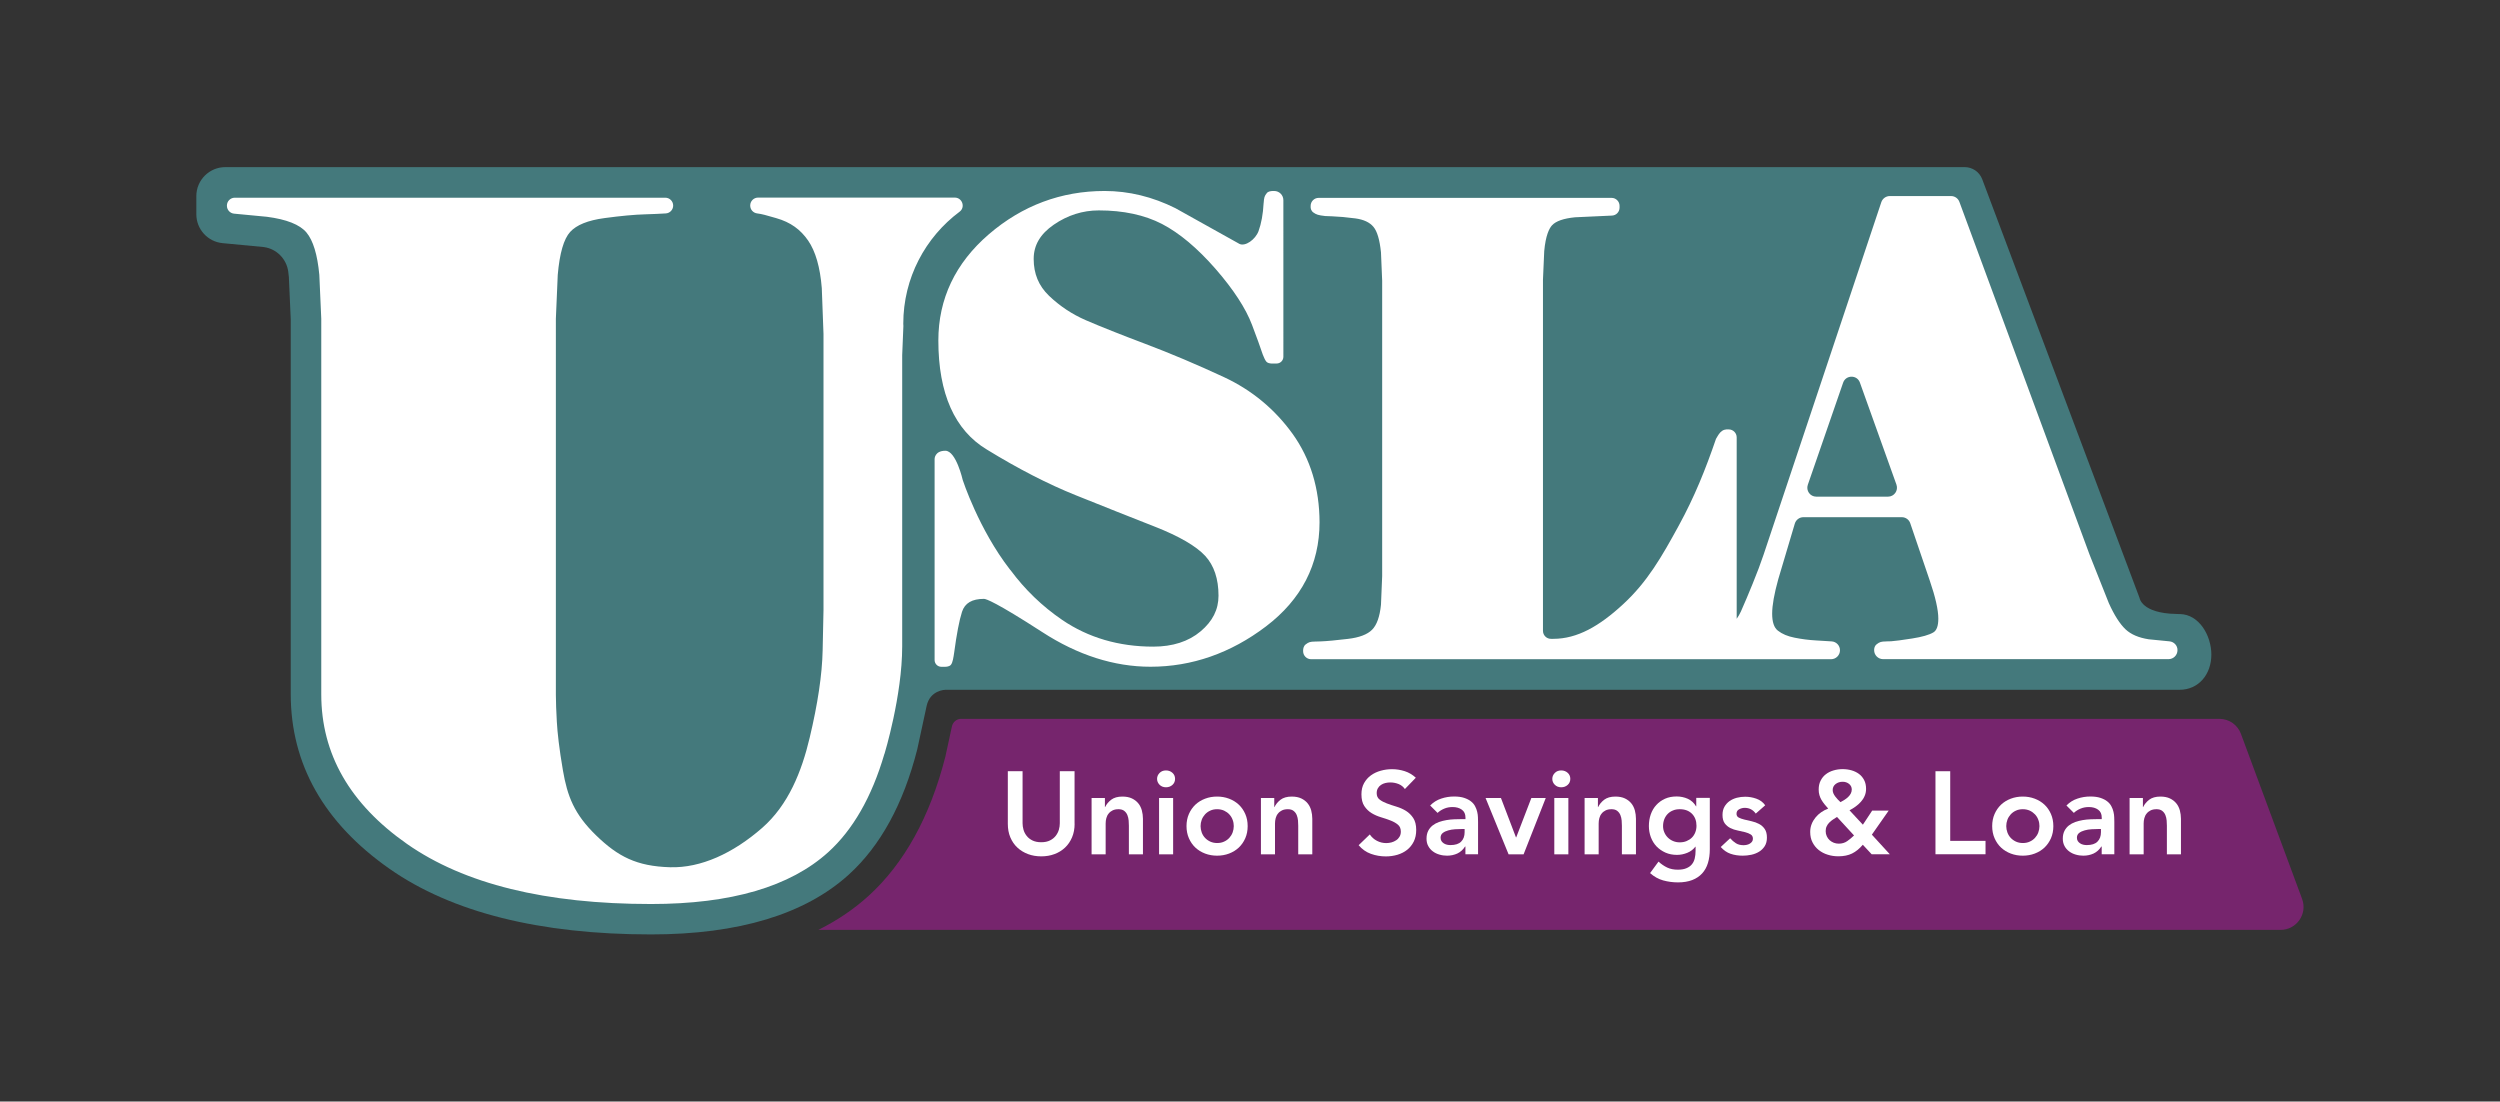 <?xml version="1.0" encoding="utf-8"?>
<!-- Generator: Adobe Illustrator 27.1.1, SVG Export Plug-In . SVG Version: 6.00 Build 0)  -->
<svg version="1.1" id="Layer_1" xmlns="http://www.w3.org/2000/svg" xmlns:xlink="http://www.w3.org/1999/xlink" x="0px" y="0px"
	 viewBox="0 0 439.04 193.45" style="enable-background:new 0 0 439.04 193.45;" xml:space="preserve">
<rect x="0" y="0" width="439.04" height="193.45" fill="#333333" stroke="none"/>
<style type="text/css">
	.st0{fill:#44797C;}
	.st1{fill:#76256D;}
	.st2{fill:#FFFFFF;}
</style>
<g>
	<path class="st0" d="M382.84,107.84l-0.57-0.01l-0.08-0.01c-6.11-0.11-6.45-2.81-6.45-2.81l-27.63-73.53
		c-0.48-1.28-1.71-2.13-3.08-2.13H181.22h-54.85h-2.83H44.13h-4.56c-2.81,0-5.09,2.28-5.09,5.09v3.19c0,2.63,2,4.82,4.61,5.07
		l7.18,0.68c0.02,0,0.05,0.01,0.07,0.01c2.23,0.3,3.98,2.08,4.28,4.3c0.04,0.29,0.07,0.6,0.11,0.94l0.33,7.45v65.83
		c0,12.29,5.84,22.61,17.35,30.67c10.92,7.64,26.37,11.52,45.93,11.52c15.37,0,27.06-3.54,34.74-10.52c5.55-5.05,9.57-12.4,12-21.96
		c0,0,1.04-4.83,1.65-7.64c0.61-2.81,3.28-2.84,3.28-2.84h0.43h5.25h211.06c3.41,0,5.6-2.76,5.6-6.17
		C388.35,111.59,386.19,107.9,382.84,107.84z"/>
	<path class="st1" d="M389.76,126.24H168.79c-0.77,0-1.44,0.54-1.61,1.3l-1.16,5.35c-2.68,10.53-7.23,18.76-13.52,24.47
		c-2.56,2.32-5.49,4.3-8.78,5.94h256.79c2.8,0,4.75-2.79,3.78-5.42l-10.74-28.99C392.97,127.3,391.46,126.24,389.76,126.24z"/>
	<path class="st2" d="M381,112.63l-3.65-0.36c-1.75-0.27-3.11-0.85-4.06-1.74c-0.99-0.93-1.99-2.49-2.95-4.62l-3.38-8.51
		l-22.86-61.95c-0.23-0.62-0.81-1.02-1.47-1.02h-10.75c-0.67,0-1.27,0.43-1.49,1.07l-20.68,61.92c-0.5,1.48-1.12,3.15-1.92,5.1
		c-0.71,1.76-1.41,3.4-2.07,4.89c-0.2,0.45-0.46,0.87-0.73,1.26V76.81c0-0.77-0.63-1.4-1.4-1.4h-0.4c-0.22,0.02-0.5,0.08-0.75,0.25
		c-0.49,0.34-0.7,0.76-1.04,1.34c-0.01,0.01-0.02,0.02-0.03,0.03c-1.85,5.4-3.77,10.19-6.57,15.31c-2.96,5.41-5.48,9.83-9.73,13.75
		c-4.19,3.88-8.08,6.1-12.28,6.1l-0.37,0c-0.79,0.03-1.45-0.61-1.45-1.4l0-61.68l0.22-5c0.25-2.78,0.88-4,1.36-4.53
		c0.68-0.75,2.04-1.22,4.04-1.42l6.5-0.3c0.75-0.03,1.33-0.65,1.33-1.4v-0.31c0-0.77-0.63-1.4-1.4-1.4h-51.45
		c-0.77,0-1.4,0.63-1.4,1.4v0.27c0.01,0.19,0.08,0.61,0.47,0.89c0.53,0.38,0.87,0.49,2.08,0.63c0.41,0.02,0.81,0.04,1.26,0.05
		c1.12,0.04,2.49,0.16,4.08,0.37c1.43,0.2,2.48,0.69,3.13,1.47c0.67,0.79,1.11,2.3,1.33,4.48l0.21,4.98v51.9l-0.21,5.02
		c-0.21,2.08-0.73,3.55-1.56,4.38c-0.82,0.83-2.25,1.38-4.25,1.61c-2.09,0.25-3.69,0.4-4.76,0.44c-0.38,0.01-0.71,0.02-1.02,0.03
		c0,0-0.01,0-0.01,0c-0.82,0.02-1.07,0.08-1.61,0.49c-0.39,0.29-0.45,0.77-0.46,1.03v0.18c0,0.77,0.63,1.4,1.4,1.4h64.5h8.82h17.99
		c0.86,0,1.57-0.7,1.57-1.57v0c0-0.83-0.64-1.51-1.47-1.56l-2.76-0.17c-1.25-0.07-2.51-0.23-3.74-0.48
		c-1.22-0.24-2.18-0.64-2.94-1.24c-0.67-0.52-1-1.52-1-2.98c0-1.46,0.36-3.49,1.07-6.04l2.91-9.78c0.2-0.66,0.81-1.12,1.5-1.12
		h17.29c0.67,0,1.27,0.43,1.48,1.06l3.43,10.08c1,2.91,1.5,5.15,1.5,6.67c0,1.27-0.29,2.09-0.88,2.43c-0.73,0.43-1.97,0.79-3.7,1.06
		c-1.84,0.29-3.06,0.45-3.7,0.49c-0.23,0.01-0.5,0.01-0.75,0.02c-0.06,0-0.12,0.01-0.18,0.01c-0.82,0.02-1.07,0.08-1.61,0.49
		c-0.36,0.27-0.44,0.69-0.45,0.96v0.09c0,0.86,0.7,1.57,1.57,1.57h50.13c0.86,0,1.57-0.7,1.57-1.57v-0.03
		C382.41,113.38,381.8,112.71,381,112.63z M331.57,87.22h-12.61c-1.08,0-1.83-1.06-1.48-2.08l6.2-17.93
		c0.48-1.4,2.46-1.41,2.95-0.02l6.42,17.93C333.41,86.15,332.65,87.22,331.57,87.22z"/>
	<g>
		<path class="st2" d="M188.72,144.67c0,0.88-0.15,1.67-0.45,2.38c-0.3,0.71-0.71,1.31-1.23,1.8c-0.52,0.49-1.14,0.88-1.85,1.14
			c-0.71,0.27-1.49,0.4-2.33,0.4s-1.61-0.13-2.33-0.4c-0.71-0.27-1.34-0.65-1.86-1.14c-0.53-0.49-0.94-1.09-1.24-1.8
			c-0.3-0.71-0.44-1.5-0.44-2.38v-9.23h2.59v9.14c0,0.36,0.05,0.73,0.16,1.12c0.11,0.39,0.29,0.75,0.55,1.08
			c0.25,0.33,0.59,0.6,1.01,0.81c0.42,0.21,0.94,0.32,1.55,0.32c0.62,0,1.14-0.11,1.55-0.32c0.42-0.21,0.75-0.48,1.01-0.81
			c0.25-0.33,0.44-0.69,0.55-1.08c0.11-0.39,0.16-0.76,0.16-1.12v-9.14h2.59V144.67z"/>
		<path class="st2" d="M191.69,140.14h2.35v1.59h0.04c0.23-0.49,0.59-0.92,1.07-1.29c0.48-0.36,1.13-0.55,1.96-0.55
			c0.66,0,1.22,0.11,1.68,0.33c0.46,0.22,0.83,0.51,1.12,0.87s0.49,0.77,0.62,1.24c0.12,0.47,0.19,0.95,0.19,1.46v6.24h-2.47v-5.01
			c0-0.27-0.01-0.58-0.04-0.92c-0.03-0.34-0.1-0.65-0.22-0.95c-0.12-0.3-0.3-0.54-0.55-0.74c-0.25-0.2-0.58-0.3-1.01-0.3
			c-0.41,0-0.76,0.07-1.04,0.21c-0.28,0.14-0.52,0.32-0.7,0.56c-0.19,0.23-0.32,0.5-0.4,0.8c-0.08,0.3-0.12,0.62-0.12,0.95v5.4
			h-2.47V140.14z"/>
		<path class="st2" d="M203.2,136.78c0-0.4,0.15-0.74,0.44-1.04c0.3-0.3,0.67-0.44,1.12-0.44s0.83,0.14,1.14,0.42
			c0.31,0.28,0.46,0.63,0.46,1.06s-0.15,0.78-0.46,1.06c-0.31,0.28-0.69,0.42-1.14,0.42s-0.83-0.15-1.12-0.44
			C203.35,137.52,203.2,137.18,203.2,136.78z M203.55,140.14h2.47v9.89h-2.47V140.14z"/>
		<path class="st2" d="M208.37,145.08c0-0.78,0.14-1.49,0.42-2.13c0.28-0.64,0.66-1.18,1.14-1.64c0.48-0.45,1.05-0.8,1.71-1.05
			c0.66-0.25,1.36-0.37,2.1-0.37s1.44,0.12,2.1,0.37s1.23,0.6,1.71,1.05c0.48,0.45,0.86,1,1.14,1.64c0.28,0.64,0.42,1.35,0.42,2.13
			s-0.14,1.49-0.42,2.13c-0.28,0.64-0.66,1.18-1.14,1.64c-0.48,0.45-1.05,0.8-1.71,1.05c-0.66,0.25-1.36,0.37-2.1,0.37
			s-1.44-0.12-2.1-0.37c-0.66-0.25-1.23-0.6-1.71-1.05c-0.48-0.45-0.86-1-1.14-1.64C208.51,146.57,208.37,145.86,208.37,145.08z
			 M210.84,145.08c0,0.38,0.07,0.75,0.2,1.11c0.13,0.36,0.32,0.67,0.58,0.95c0.25,0.27,0.56,0.49,0.92,0.66
			c0.36,0.16,0.76,0.25,1.21,0.25s0.86-0.08,1.22-0.25c0.36-0.16,0.66-0.38,0.92-0.66c0.25-0.28,0.45-0.59,0.58-0.95
			c0.13-0.36,0.2-0.73,0.2-1.11s-0.06-0.75-0.2-1.11c-0.13-0.36-0.32-0.67-0.58-0.95c-0.25-0.27-0.56-0.49-0.92-0.66
			c-0.36-0.16-0.76-0.25-1.22-0.25s-0.86,0.08-1.21,0.25c-0.36,0.16-0.66,0.38-0.92,0.66c-0.25,0.28-0.45,0.59-0.58,0.95
			C210.91,144.32,210.84,144.69,210.84,145.08z"/>
		<path class="st2" d="M221.43,140.14h2.35v1.59h0.04c0.23-0.49,0.59-0.92,1.07-1.29c0.48-0.36,1.13-0.55,1.96-0.55
			c0.66,0,1.22,0.11,1.68,0.33c0.46,0.22,0.83,0.51,1.12,0.87s0.49,0.77,0.62,1.24c0.12,0.47,0.19,0.95,0.19,1.46v6.24h-2.47v-5.01
			c0-0.27-0.01-0.58-0.04-0.92c-0.03-0.34-0.1-0.65-0.22-0.95c-0.12-0.3-0.3-0.54-0.55-0.74s-0.58-0.3-1.01-0.3
			c-0.41,0-0.76,0.07-1.04,0.21c-0.28,0.14-0.52,0.32-0.7,0.56c-0.19,0.23-0.32,0.5-0.4,0.8c-0.08,0.3-0.12,0.62-0.12,0.95v5.4
			h-2.47V140.14z"/>
		<path class="st2" d="M246.72,138.57c-0.28-0.4-0.64-0.69-1.1-0.88c-0.46-0.18-0.94-0.28-1.45-0.28c-0.3,0-0.59,0.03-0.88,0.1
			c-0.28,0.07-0.54,0.18-0.76,0.33c-0.23,0.15-0.41,0.35-0.55,0.59s-0.21,0.53-0.21,0.86c0,0.49,0.17,0.87,0.52,1.13
			c0.34,0.26,0.77,0.49,1.28,0.68c0.51,0.19,1.06,0.38,1.67,0.56c0.6,0.18,1.16,0.43,1.67,0.74c0.51,0.32,0.93,0.73,1.28,1.26
			c0.34,0.52,0.52,1.21,0.52,2.08c0,0.78-0.14,1.47-0.43,2.05c-0.29,0.58-0.68,1.07-1.16,1.45c-0.49,0.39-1.05,0.67-1.7,0.87
			c-0.65,0.19-1.33,0.29-2.04,0.29c-0.91,0-1.78-0.15-2.62-0.45c-0.84-0.3-1.56-0.81-2.16-1.52l1.96-1.89
			c0.32,0.48,0.73,0.85,1.25,1.12c0.52,0.27,1.06,0.4,1.64,0.4c0.3,0,0.6-0.04,0.91-0.12c0.3-0.08,0.58-0.21,0.82-0.37
			c0.25-0.16,0.45-0.37,0.6-0.63c0.15-0.25,0.23-0.55,0.23-0.88c0-0.54-0.17-0.95-0.51-1.23c-0.34-0.29-0.77-0.53-1.28-0.73
			c-0.51-0.2-1.06-0.39-1.67-0.57c-0.6-0.18-1.16-0.42-1.67-0.73c-0.51-0.31-0.93-0.72-1.28-1.24c-0.34-0.51-0.51-1.2-0.51-2.07
			c0-0.75,0.15-1.41,0.46-1.96c0.31-0.55,0.71-1.01,1.21-1.37s1.07-0.63,1.72-0.81c0.64-0.18,1.3-0.27,1.98-0.27
			c0.77,0,1.51,0.12,2.23,0.35c0.72,0.23,1.37,0.62,1.95,1.15L246.72,138.57z"/>
		<path class="st2" d="M257.35,148.66h-0.06c-0.36,0.56-0.81,0.97-1.36,1.23c-0.55,0.25-1.15,0.38-1.81,0.38
			c-0.45,0-0.9-0.06-1.33-0.19c-0.43-0.12-0.82-0.31-1.15-0.56c-0.34-0.25-0.61-0.56-0.81-0.93c-0.21-0.37-0.31-0.8-0.31-1.3
			c0-0.54,0.1-0.99,0.29-1.37c0.19-0.38,0.45-0.69,0.77-0.95c0.32-0.25,0.7-0.46,1.12-0.61c0.43-0.15,0.87-0.26,1.33-0.34
			c0.46-0.08,0.92-0.12,1.39-0.14c0.47-0.02,0.91-0.03,1.32-0.03h0.62v-0.27c0-0.62-0.21-1.08-0.64-1.39
			c-0.43-0.31-0.97-0.46-1.63-0.46c-0.52,0-1.01,0.09-1.46,0.28c-0.45,0.19-0.85,0.44-1.17,0.75l-1.3-1.3
			c0.55-0.56,1.19-0.97,1.93-1.21c0.73-0.25,1.49-0.37,2.27-0.37c0.7,0,1.29,0.08,1.77,0.24c0.48,0.16,0.88,0.36,1.19,0.61
			c0.32,0.25,0.56,0.53,0.73,0.86s0.3,0.65,0.37,0.98c0.08,0.33,0.12,0.65,0.13,0.96c0.01,0.31,0.02,0.58,0.02,0.81v5.68h-2.22
			V148.66z M257.2,145.59h-0.51c-0.34,0-0.73,0.01-1.15,0.04c-0.43,0.03-0.83,0.09-1.2,0.2c-0.38,0.1-0.7,0.25-0.96,0.45
			c-0.26,0.2-0.39,0.48-0.39,0.83c0,0.23,0.05,0.43,0.15,0.59c0.1,0.16,0.24,0.29,0.4,0.4c0.16,0.11,0.35,0.19,0.56,0.24
			c0.21,0.05,0.41,0.07,0.62,0.07c0.85,0,1.48-0.2,1.88-0.61c0.41-0.41,0.61-0.96,0.61-1.66V145.59z"/>
		<path class="st2" d="M260.89,140.14h2.7l2.64,6.92h0.04l2.66-6.92h2.53l-3.89,9.89h-2.64L260.89,140.14z"/>
		<path class="st2" d="M272.61,136.78c0-0.4,0.15-0.74,0.44-1.04c0.3-0.3,0.67-0.44,1.12-0.44c0.45,0,0.83,0.14,1.14,0.42
			c0.31,0.28,0.46,0.63,0.46,1.06s-0.15,0.78-0.46,1.06c-0.31,0.28-0.69,0.42-1.14,0.42c-0.45,0-0.83-0.15-1.12-0.44
			C272.75,137.52,272.61,137.18,272.61,136.78z M272.96,140.14h2.47v9.89h-2.47V140.14z"/>
		<path class="st2" d="M278.27,140.14h2.35v1.59h0.04c0.23-0.49,0.59-0.92,1.07-1.29c0.48-0.36,1.13-0.55,1.96-0.55
			c0.66,0,1.22,0.11,1.68,0.33c0.46,0.22,0.83,0.51,1.12,0.87c0.29,0.36,0.49,0.77,0.62,1.24c0.12,0.47,0.19,0.95,0.19,1.46v6.24
			h-2.47v-5.01c0-0.27-0.01-0.58-0.04-0.92c-0.03-0.34-0.1-0.65-0.22-0.95c-0.12-0.3-0.3-0.54-0.55-0.74
			c-0.25-0.2-0.58-0.3-1.01-0.3c-0.41,0-0.76,0.07-1.04,0.21c-0.28,0.14-0.52,0.32-0.7,0.56c-0.19,0.23-0.32,0.5-0.4,0.8
			c-0.08,0.3-0.12,0.62-0.12,0.95v5.4h-2.47V140.14z"/>
		<path class="st2" d="M300.27,140.14v9c0,0.89-0.11,1.7-0.33,2.42c-0.22,0.72-0.56,1.33-1.02,1.83c-0.46,0.5-1.04,0.89-1.74,1.16
			s-1.53,0.41-2.49,0.41c-0.92,0-1.79-0.12-2.62-0.35c-0.82-0.23-1.59-0.66-2.29-1.28l1.48-2.02c0.49,0.45,1.01,0.8,1.54,1.05
			c0.54,0.25,1.15,0.37,1.85,0.37c0.59,0,1.09-0.08,1.49-0.25c0.4-0.16,0.73-0.39,0.97-0.68c0.24-0.29,0.41-0.63,0.51-1.04
			c0.1-0.41,0.15-0.85,0.15-1.35v-0.72h-0.04c-0.36,0.48-0.83,0.84-1.42,1.08c-0.59,0.24-1.19,0.36-1.81,0.36
			c-0.74,0-1.41-0.13-2.02-0.4c-0.6-0.27-1.12-0.63-1.56-1.08c-0.43-0.45-0.76-0.99-1-1.61c-0.23-0.62-0.35-1.28-0.35-1.98
			c0-0.73,0.11-1.41,0.33-2.04c0.22-0.63,0.54-1.18,0.97-1.65c0.43-0.47,0.94-0.83,1.53-1.1c0.6-0.27,1.28-0.4,2.05-0.4
			c0.7,0,1.35,0.14,1.96,0.41c0.6,0.28,1.08,0.71,1.44,1.32h0.04v-1.48H300.27z M294.99,142.11c-0.44,0-0.84,0.07-1.19,0.22
			c-0.36,0.14-0.66,0.34-0.92,0.6c-0.25,0.25-0.45,0.56-0.6,0.93c-0.14,0.36-0.22,0.77-0.22,1.2c0,0.4,0.07,0.77,0.22,1.11
			c0.14,0.34,0.35,0.65,0.61,0.91c0.26,0.26,0.57,0.47,0.93,0.62c0.36,0.15,0.74,0.23,1.15,0.23c0.45,0,0.86-0.07,1.23-0.23
			c0.36-0.15,0.67-0.35,0.93-0.61c0.25-0.25,0.45-0.56,0.59-0.92c0.14-0.36,0.21-0.74,0.21-1.15c0-0.86-0.26-1.56-0.78-2.1
			C296.61,142.38,295.9,142.11,294.99,142.11z"/>
		<path class="st2" d="M308.34,142.88c-0.48-0.67-1.13-1.01-1.94-1.01c-0.33,0-0.65,0.08-0.97,0.25c-0.32,0.16-0.47,0.43-0.47,0.8
			c0,0.3,0.13,0.52,0.39,0.66c0.26,0.14,0.59,0.25,0.99,0.35c0.4,0.1,0.83,0.2,1.29,0.3c0.46,0.1,0.89,0.26,1.29,0.47
			c0.4,0.21,0.73,0.5,0.99,0.88s0.39,0.88,0.39,1.52c0,0.59-0.13,1.09-0.38,1.49c-0.26,0.4-0.58,0.73-0.99,0.98
			c-0.41,0.25-0.86,0.43-1.37,0.54c-0.51,0.11-1.02,0.16-1.52,0.16c-0.77,0-1.48-0.11-2.12-0.33c-0.65-0.22-1.22-0.62-1.73-1.19
			l1.65-1.54c0.32,0.36,0.66,0.65,1.02,0.88c0.36,0.23,0.81,0.34,1.33,0.34c0.18,0,0.36-0.02,0.56-0.06
			c0.19-0.04,0.37-0.11,0.54-0.21s0.3-0.22,0.4-0.36c0.1-0.14,0.15-0.31,0.15-0.5c0-0.34-0.13-0.6-0.39-0.76
			c-0.26-0.16-0.59-0.3-0.99-0.4c-0.4-0.1-0.83-0.2-1.29-0.29c-0.46-0.09-0.89-0.23-1.29-0.43c-0.4-0.2-0.73-0.48-0.99-0.83
			c-0.26-0.36-0.39-0.85-0.39-1.48c0-0.55,0.11-1.03,0.34-1.43c0.23-0.4,0.53-0.74,0.9-1c0.37-0.26,0.8-0.45,1.28-0.58
			c0.48-0.12,0.97-0.18,1.46-0.18c0.66,0,1.31,0.11,1.96,0.34c0.64,0.23,1.17,0.61,1.56,1.16L308.34,142.88z"/>
		<path class="st2" d="M328.73,146.58l3.15,3.44h-3.19l-1.55-1.67c-0.59,0.7-1.22,1.21-1.89,1.54c-0.67,0.33-1.48,0.49-2.41,0.49
			c-0.65,0-1.27-0.09-1.86-0.28c-0.6-0.18-1.12-0.46-1.58-0.82c-0.45-0.36-0.82-0.81-1.09-1.34c-0.28-0.53-0.41-1.14-0.41-1.84
			c0-0.49,0.08-0.95,0.25-1.37c0.16-0.42,0.39-0.8,0.67-1.15c0.28-0.35,0.61-0.66,1-0.93c0.38-0.27,0.8-0.48,1.24-0.65
			c-0.23-0.26-0.45-0.51-0.65-0.76c-0.2-0.25-0.37-0.5-0.53-0.76c-0.15-0.26-0.27-0.54-0.36-0.84c-0.09-0.3-0.13-0.63-0.13-0.99
			c0-0.59,0.11-1.11,0.34-1.56c0.23-0.45,0.53-0.83,0.92-1.12c0.38-0.3,0.83-0.52,1.34-0.67c0.51-0.15,1.04-0.23,1.59-0.23
			c0.55,0,1.07,0.07,1.57,0.21c0.49,0.14,0.93,0.35,1.31,0.63s0.68,0.64,0.91,1.08c0.23,0.44,0.34,0.95,0.34,1.54
			c0,0.45-0.08,0.87-0.25,1.25c-0.16,0.38-0.38,0.72-0.66,1.03c-0.28,0.31-0.59,0.59-0.94,0.84c-0.35,0.25-0.7,0.47-1.06,0.65
			l2.35,2.53l1.63-2.47h2.9L328.73,146.58z M322.61,143.47c-0.25,0.15-0.49,0.31-0.72,0.46c-0.23,0.16-0.45,0.33-0.64,0.53
			c-0.19,0.19-0.35,0.41-0.46,0.66c-0.12,0.25-0.17,0.53-0.17,0.84c0,0.32,0.06,0.61,0.19,0.89c0.12,0.27,0.29,0.51,0.5,0.7
			c0.21,0.19,0.46,0.34,0.73,0.45c0.28,0.11,0.57,0.16,0.89,0.16c0.56,0,1.06-0.15,1.48-0.45c0.43-0.3,0.82-0.63,1.19-0.99
			L322.61,143.47z M323.6,137.29c-0.48,0-0.89,0.13-1.24,0.4c-0.34,0.27-0.51,0.62-0.51,1.06c0,0.19,0.04,0.38,0.12,0.57
			c0.08,0.19,0.19,0.37,0.33,0.56c0.14,0.18,0.29,0.36,0.44,0.52c0.16,0.16,0.32,0.32,0.48,0.47c0.21-0.11,0.43-0.24,0.66-0.38
			c0.23-0.14,0.45-0.31,0.65-0.49c0.2-0.19,0.36-0.39,0.48-0.61s0.19-0.47,0.19-0.74c0-0.4-0.16-0.72-0.47-0.98
			C324.42,137.42,324.04,137.29,323.6,137.29z"/>
		<path class="st2" d="M339.89,135.44h2.6v12.23h6.2v2.35h-8.79V135.44z"/>
		<path class="st2" d="M349.86,145.08c0-0.78,0.14-1.49,0.42-2.13c0.28-0.64,0.66-1.18,1.14-1.64c0.48-0.45,1.05-0.8,1.71-1.05
			s1.36-0.37,2.1-0.37s1.44,0.12,2.1,0.37c0.66,0.25,1.23,0.6,1.71,1.05c0.48,0.45,0.86,1,1.14,1.64c0.28,0.64,0.42,1.35,0.42,2.13
			s-0.14,1.49-0.42,2.13c-0.28,0.64-0.66,1.18-1.14,1.64c-0.48,0.45-1.05,0.8-1.71,1.05c-0.66,0.25-1.36,0.37-2.1,0.37
			s-1.44-0.12-2.1-0.37c-0.66-0.25-1.23-0.6-1.71-1.05c-0.48-0.45-0.86-1-1.14-1.64C350,146.57,349.86,145.86,349.86,145.08z
			 M352.33,145.08c0,0.38,0.07,0.75,0.2,1.11c0.13,0.36,0.32,0.67,0.58,0.95c0.25,0.27,0.56,0.49,0.92,0.66
			c0.36,0.16,0.76,0.25,1.21,0.25c0.45,0,0.86-0.08,1.22-0.25c0.36-0.16,0.66-0.38,0.92-0.66c0.25-0.28,0.45-0.59,0.58-0.95
			c0.13-0.36,0.2-0.73,0.2-1.11s-0.06-0.75-0.2-1.11c-0.13-0.36-0.32-0.67-0.58-0.95c-0.26-0.27-0.56-0.49-0.92-0.66
			c-0.36-0.16-0.76-0.25-1.22-0.25c-0.45,0-0.86,0.08-1.21,0.25c-0.36,0.16-0.66,0.38-0.92,0.66c-0.25,0.28-0.45,0.59-0.58,0.95
			C352.4,144.32,352.33,144.69,352.33,145.08z"/>
		<path class="st2" d="M369.09,148.66h-0.06c-0.36,0.56-0.81,0.97-1.36,1.23c-0.55,0.25-1.15,0.38-1.81,0.38
			c-0.45,0-0.9-0.06-1.33-0.19c-0.43-0.12-0.82-0.31-1.15-0.56c-0.34-0.25-0.61-0.56-0.81-0.93s-0.31-0.8-0.31-1.3
			c0-0.54,0.1-0.99,0.29-1.37c0.19-0.38,0.45-0.69,0.77-0.95c0.32-0.25,0.7-0.46,1.12-0.61c0.43-0.15,0.87-0.26,1.33-0.34
			c0.46-0.08,0.92-0.12,1.39-0.14c0.47-0.02,0.91-0.03,1.32-0.03h0.62v-0.27c0-0.62-0.21-1.08-0.64-1.39
			c-0.43-0.31-0.97-0.46-1.63-0.46c-0.52,0-1.01,0.09-1.46,0.28c-0.45,0.19-0.85,0.44-1.17,0.75l-1.3-1.3
			c0.55-0.56,1.19-0.97,1.93-1.21c0.73-0.25,1.49-0.37,2.27-0.37c0.7,0,1.29,0.08,1.77,0.24s0.88,0.36,1.19,0.61
			c0.32,0.25,0.56,0.53,0.73,0.86c0.17,0.32,0.3,0.65,0.37,0.98c0.08,0.33,0.12,0.65,0.13,0.96c0.01,0.31,0.02,0.58,0.02,0.81v5.68
			h-2.22V148.66z M368.95,145.59h-0.51c-0.34,0-0.73,0.01-1.15,0.04c-0.43,0.03-0.83,0.09-1.2,0.2c-0.38,0.1-0.7,0.25-0.96,0.45
			c-0.26,0.2-0.39,0.48-0.39,0.83c0,0.23,0.05,0.43,0.15,0.59c0.1,0.16,0.24,0.29,0.4,0.4c0.16,0.11,0.35,0.19,0.56,0.24
			c0.21,0.05,0.41,0.07,0.62,0.07c0.85,0,1.48-0.2,1.88-0.61c0.41-0.41,0.61-0.96,0.61-1.66V145.59z"/>
		<path class="st2" d="M373.98,140.14h2.35v1.59h0.04c0.23-0.49,0.59-0.92,1.07-1.29c0.48-0.36,1.13-0.55,1.96-0.55
			c0.66,0,1.22,0.11,1.68,0.33c0.46,0.22,0.83,0.51,1.12,0.87c0.29,0.36,0.49,0.77,0.62,1.24c0.12,0.47,0.19,0.95,0.19,1.46v6.24
			h-2.47v-5.01c0-0.27-0.01-0.58-0.04-0.92c-0.03-0.34-0.1-0.65-0.22-0.95c-0.12-0.3-0.3-0.54-0.55-0.74s-0.58-0.3-1.01-0.3
			c-0.41,0-0.76,0.07-1.04,0.21c-0.28,0.14-0.52,0.32-0.7,0.56c-0.19,0.23-0.32,0.5-0.4,0.8c-0.08,0.3-0.12,0.62-0.12,0.95v5.4
			h-2.47V140.14z"/>
	</g>
	<path class="st2" d="M158.63,56.86c0-8.06,3.89-15.2,9.89-19.68c1.06-0.79,0.47-2.48-0.85-2.48h-34.54c-0.76,0-1.38,0.62-1.38,1.38
		v0.03c0,0.7,0.53,1.29,1.23,1.37c0.88,0.11,1.53,0.31,3.31,0.82c2.58,0.73,4.3,2.03,5.62,3.93c1.31,1.9,2.12,4.69,2.41,8.37
		l0.3,8.03v48.54l-0.15,7.07c-0.09,4.22-0.85,9.33-2.27,15.29c-1.41,5.96-3.74,11.82-8.35,15.86c-5.1,4.46-10.77,7.07-16.18,6.91
		c-5.86-0.17-9.15-1.87-13-5.61c-3.85-3.74-5.03-6.87-5.81-11.39c-0.66-3.84-0.97-6.69-1.07-8.54c-0.1-1.84-0.17-3.42-0.17-4.72
		V55.96l0.33-7.7c0.33-3.79,1.06-6.3,2.18-7.53c1.12-1.23,3.12-2.04,6.03-2.43c2.9-0.39,5.27-0.61,7.12-0.66
		c1.31-0.04,2.52-0.09,3.64-0.16c0.73-0.04,1.3-0.65,1.3-1.38c0-0.76-0.62-1.38-1.38-1.38H41.23c-0.76,0-1.38,0.62-1.38,1.38v0.04
		c0,0.71,0.54,1.31,1.25,1.38l5.77,0.55c3.46,0.45,5.78,1.37,6.95,2.76c1.17,1.4,1.93,3.88,2.26,7.45l0.34,7.7v65.95
		c0,10.49,5.02,19.25,15.06,26.28c10.05,7.03,24.33,10.55,42.85,10.55c14.06,0,24.44-3.04,31.14-9.12
		c4.27-3.88,7.61-9.59,9.85-17.26l0.02-0.02c0,0,3.1-10.16,3.1-18.85c0-0.37,0-0.73,0-1.09v-3.43V62.37l0.21-5.12
		C158.64,57.12,158.63,56.99,158.63,56.86z"/>
	<path class="st2" d="M227,76.19c-3.13-4.34-7.17-7.68-12.01-9.94c-4.81-2.24-9.48-4.21-13.88-5.87c-4.27-1.61-7.77-3-10.41-4.14
		c-2.43-1.05-4.6-2.5-6.48-4.3c-1.81-1.74-2.69-3.86-2.69-6.47c0-2.41,1.16-4.38,3.53-6.01c2.41-1.66,5.07-2.51,7.91-2.51
		c4.3,0,8.03,0.8,11.09,2.38c3.06,1.59,6.22,4.24,9.4,7.88c3.17,3.64,5.33,6.96,6.42,9.86c0.82,2.16,1.46,3.93,1.89,5.22
		c0.2,0.51,0.41,0.97,0.61,1.21c0.2,0.25,0.59,0.32,0.88,0.34h0.93c0.66,0,1.19-0.53,1.19-1.19V35.15c0-0.89-0.72-1.61-1.61-1.61
		h-0.25c-0.3,0.01-0.79,0.06-1.03,0.35c-0.44,0.53-0.5,0.8-0.57,1.74c0,0.02-0.01,0.04-0.01,0.06c-0.1,1.9-0.4,3.55-0.89,4.9
		c-0.55,1.48-2.33,2.75-3.36,2.24l-11.24-6.27c-4.01-2-8.19-3.02-12.43-3.02c-7.63,0-14.47,2.56-20.33,7.6
		c-5.89,5.07-8.87,11.35-8.87,18.66c0,9.32,2.87,15.76,8.52,19.15c5.49,3.37,10.74,6.07,15.63,8.03c4.75,1.91,9.42,3.77,13.89,5.52
		c4.25,1.67,7.23,3.4,8.83,5.13c1.55,1.69,2.33,4.04,2.33,6.98c0,2.44-1.03,4.49-3.15,6.27c-2.11,1.78-4.91,2.68-8.32,2.68
		c-6.04,0-11.41-1.58-15.98-4.69c-3.53-2.41-6.55-5.34-9.05-8.71c-0.04-0.06-0.1-0.11-0.14-0.16c-5.46-7.04-8.28-15.7-8.28-15.7
		s-1.16-5.14-3.05-5.14c-1.89,0-1.89,1.43-1.89,1.43v2.09v33.23c0,0.66,0.53,1.19,1.19,1.19h0.39l0,0c0,0,0.02,0,0.03,0h0.2
		c0.3,0,0.8-0.05,1.05-0.35c0.33-0.4,0.45-1.32,0.57-2.11c0.44-3.28,0.9-5.7,1.38-7.19c0.5-1.54,1.76-2.28,3.86-2.28
		c0.36,0,2.09,0.57,10.26,5.85c6.21,4.03,12.6,6.07,18.98,6.07c7.26,0,14.09-2.38,20.28-7.08c6.24-4.74,9.41-10.9,9.41-18.29
		C231.72,85.79,230.13,80.56,227,76.19z"/>
</g>
</svg>
